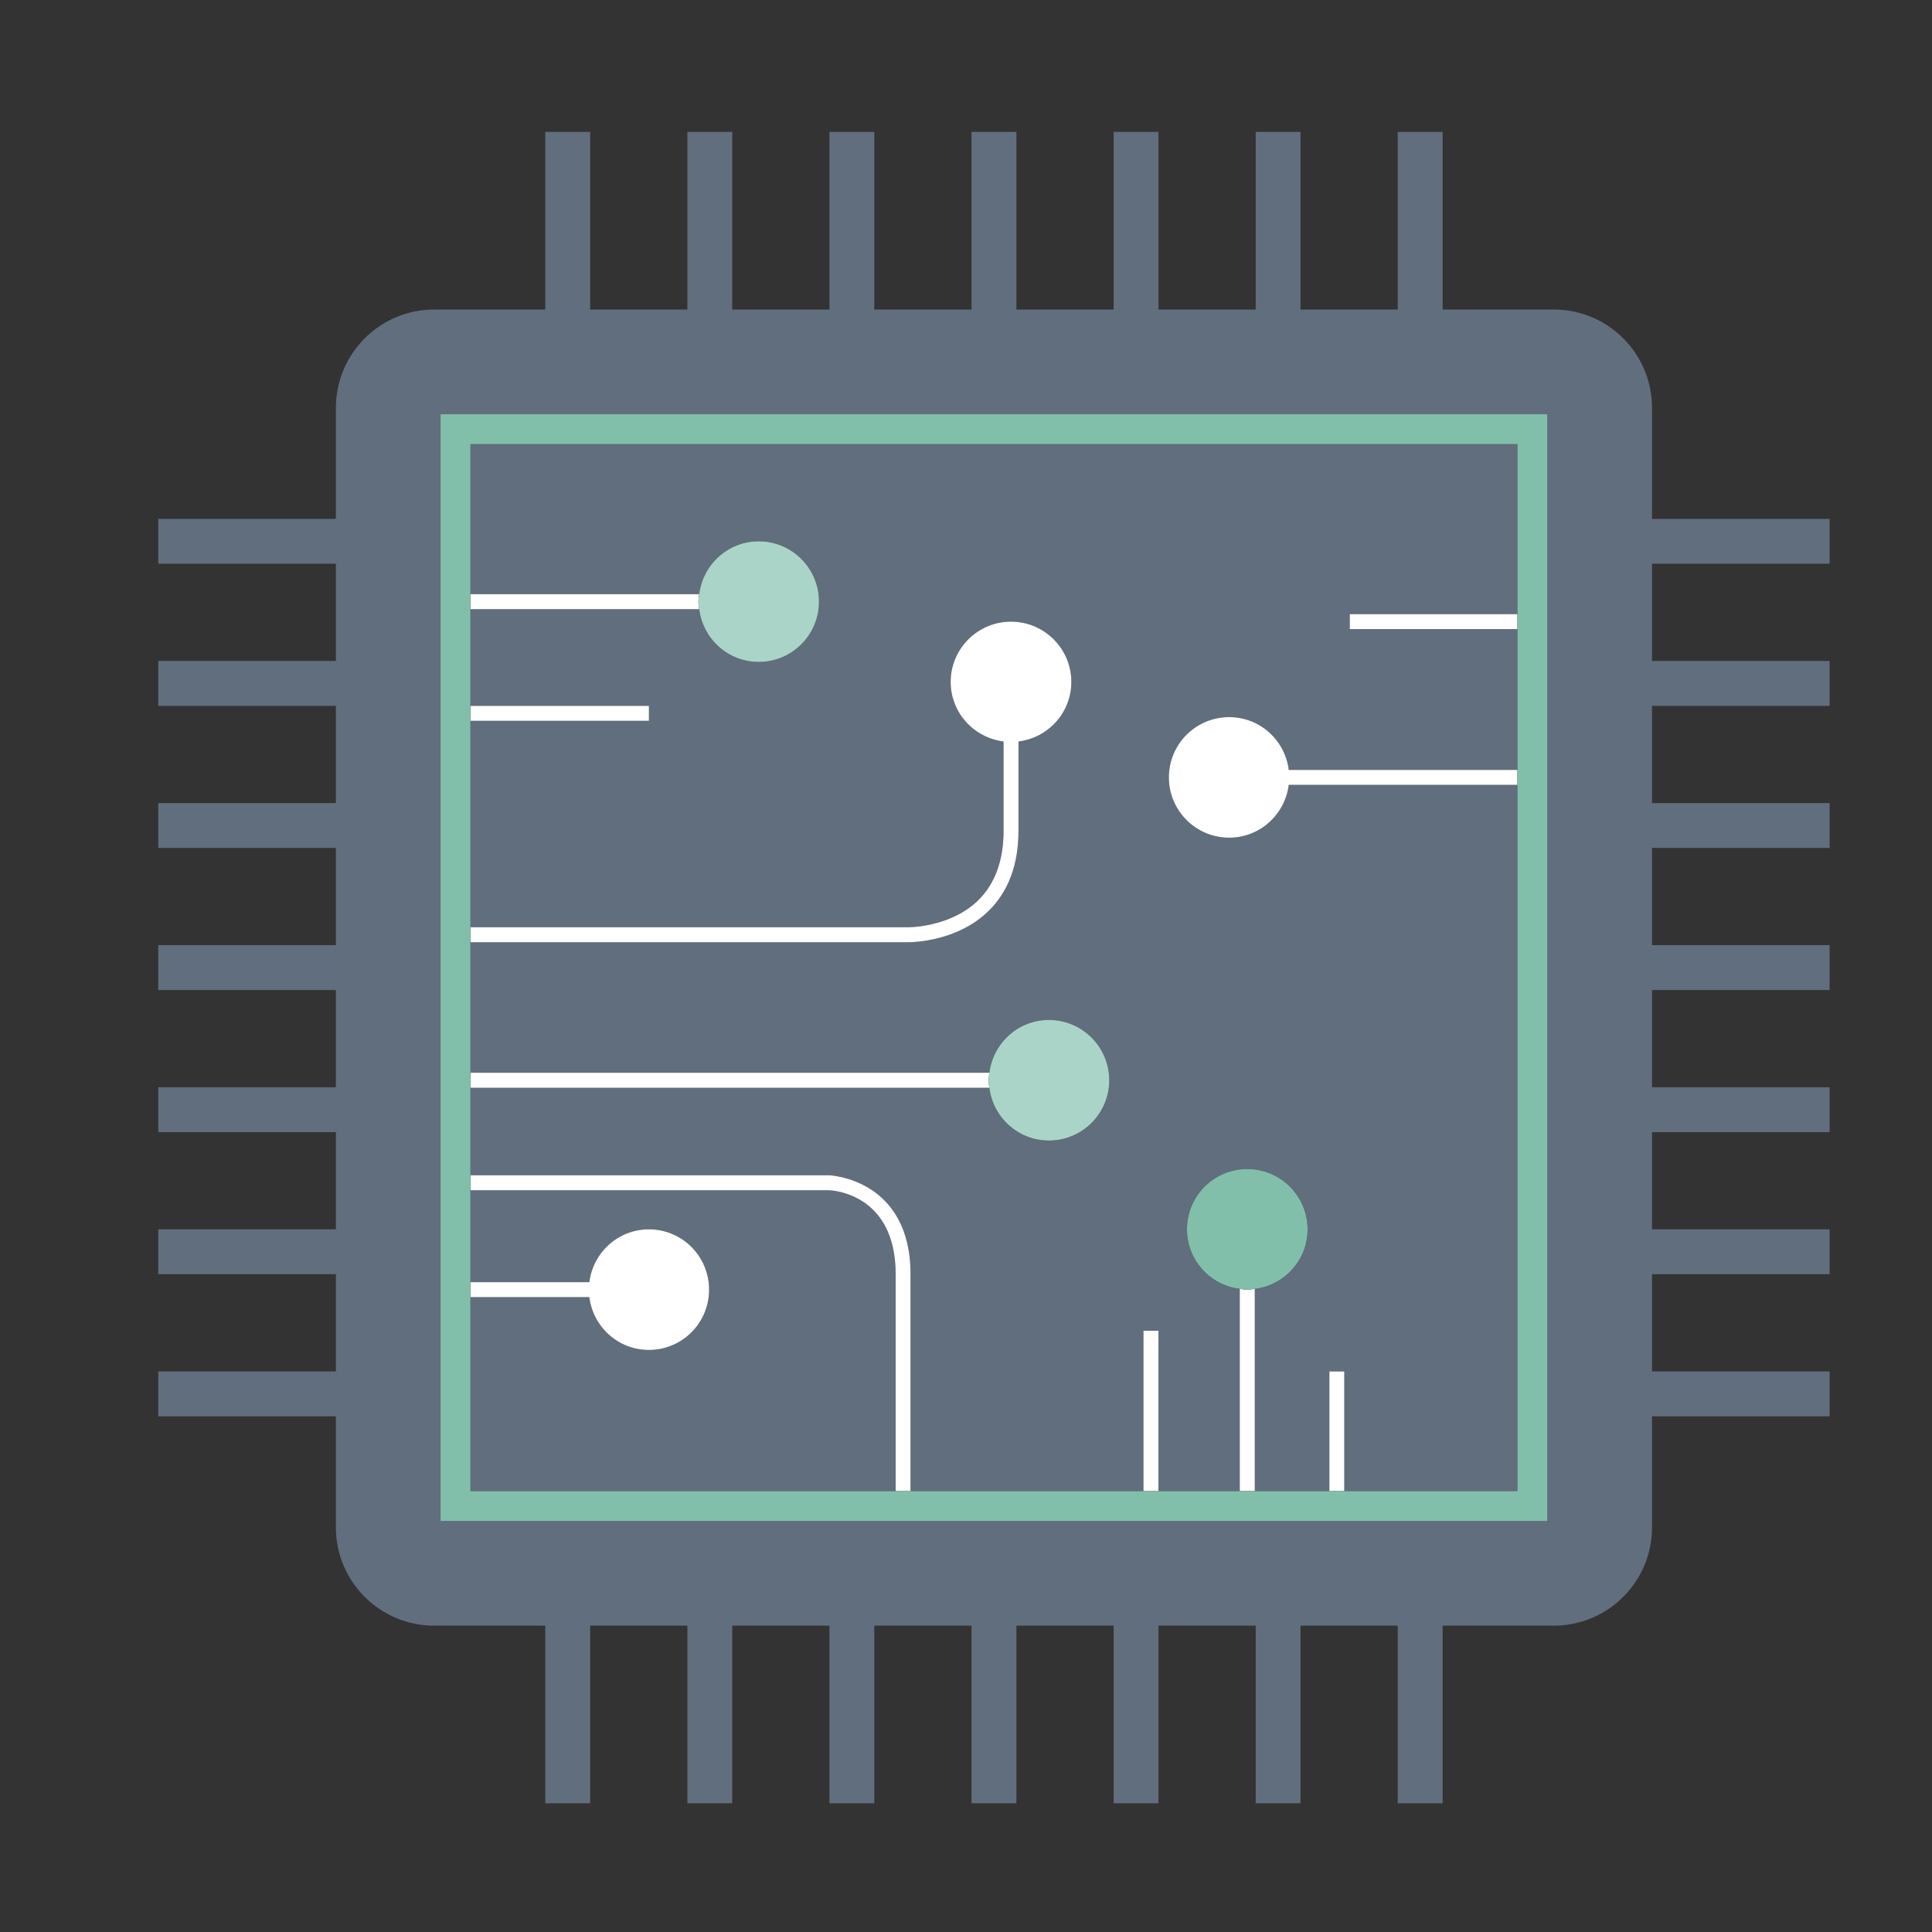 <?xml version="1.0" encoding="UTF-8" standalone="no"?>
<!DOCTYPE svg PUBLIC "-//W3C//DTD SVG 1.1//EN" "http://www.w3.org/Graphics/SVG/1.1/DTD/svg11.dtd">
<svg width="100%" height="100%" viewBox="0 0 34 34" version="1.1" xmlns="http://www.w3.org/2000/svg" xmlns:xlink="http://www.w3.org/1999/xlink" xml:space="preserve" xmlns:serif="http://www.serif.com/" style="fill-rule:evenodd;clip-rule:evenodd;stroke-linejoin:round;stroke-miterlimit:2;">
    <rect x="0" y="0" width="34" height="34" fill="#333333" stroke="none"/>
    <g transform="matrix(1,0,0,1,-607,-117)">
        <g>
            <g>
                <path d="M633.704,127.808L633.704,124.816L615.279,124.816L615.279,127.457L619.305,127.457C619.37,126.933 619.812,126.526 620.353,126.526C620.938,126.526 621.413,127.002 621.413,127.588C621.413,128.174 620.938,128.649 620.353,128.649C619.812,128.649 619.37,128.243 619.305,127.72L615.279,127.72L615.279,129.422L618.42,129.422L618.42,129.685L615.279,129.685L615.279,133.318L622.959,133.318C622.97,133.32 623.719,133.328 624.214,132.844C624.511,132.553 624.661,132.141 624.661,131.616L624.661,130.049C624.138,129.984 623.73,129.542 623.73,129.001C623.73,128.415 624.206,127.94 624.792,127.94C625.378,127.94 625.854,128.415 625.854,129.001C625.854,129.542 625.447,129.984 624.924,130.049L624.924,131.616C624.924,132.215 624.746,132.692 624.396,133.033C623.857,133.559 623.099,133.582 622.973,133.582L622.956,133.582L615.279,133.582L615.279,135.879L624.411,135.879C624.478,135.355 624.919,134.949 625.459,134.949C626.045,134.949 626.521,135.425 626.521,136.011C626.521,136.597 626.045,137.072 625.459,137.072C624.919,137.072 624.477,136.666 624.411,136.143L615.279,136.143L615.279,137.683L621.597,137.683C621.615,137.684 623.024,137.75 623.024,139.424L623.024,143.241L627.123,143.241L627.123,140.419L627.387,140.419L627.387,143.241L628.818,143.241L628.818,139.682C628.295,139.617 627.889,139.175 627.889,138.634C627.889,138.048 628.363,137.573 628.949,137.573C629.535,137.573 630.011,138.048 630.011,138.634C630.011,139.175 629.605,139.617 629.082,139.682L629.082,143.241L630.395,143.241L630.395,141.135L630.657,141.135L630.657,143.241L633.704,143.241L633.704,130.812L629.68,130.812C629.614,131.335 629.173,131.742 628.631,131.742C628.045,131.742 627.57,131.267 627.57,130.681C627.57,130.094 628.045,129.62 628.631,129.62C629.173,129.62 629.614,130.025 629.68,130.549L633.704,130.549L633.704,128.071L630.754,128.071L630.754,127.808L633.704,127.808Z" style="fill:rgb(97,110,125);fill-rule:nonzero;"/>
                <path d="M618.42,140.757C617.878,140.757 617.437,140.351 617.371,139.827L615.279,139.827L615.279,143.241L622.762,143.241L622.762,139.424C622.762,138.001 621.64,137.948 621.592,137.947L615.279,137.947L615.279,139.564L617.371,139.564C617.437,139.041 617.878,138.634 618.42,138.634C619.006,138.634 619.479,139.109 619.479,139.695C619.479,140.282 619.006,140.757 618.42,140.757Z" style="fill:rgb(97,110,125);fill-rule:nonzero;"/>
                <path d="M634.23,143.767L614.753,143.767L614.753,124.29L634.23,124.29L634.23,143.767ZM639.198,126.921L639.198,126.132L636.073,126.132L636.073,124.178C636.073,123.222 635.299,122.447 634.343,122.447L632.388,122.447L632.388,119.321L631.598,119.321L631.598,122.447L629.887,122.447L629.887,119.321L629.098,119.321L629.098,122.447L627.387,122.447L627.387,119.321L626.598,119.321L626.598,122.447L624.887,122.447L624.887,119.321L624.097,119.321L624.097,122.447L622.386,122.447L622.386,119.321L621.597,119.321L621.597,122.447L619.886,122.447L619.886,119.321L619.097,119.321L619.097,122.447L617.386,122.447L617.386,119.321L616.596,119.321L616.596,122.447L614.642,122.447C613.686,122.447 612.911,123.222 612.911,124.178L612.911,126.132L609.785,126.132L609.785,126.921L612.911,126.921L612.911,128.632L609.785,128.632L609.785,129.422L612.911,129.422L612.911,131.133L609.785,131.133L609.785,131.922L612.911,131.922L612.911,133.633L609.785,133.633L609.785,134.423L612.911,134.423L612.911,136.134L609.785,136.134L609.785,136.924L612.911,136.924L612.911,138.634L609.785,138.634L609.785,139.424L612.911,139.424L612.911,141.135L609.785,141.135L609.785,141.925L612.911,141.925L612.911,143.879C612.911,144.835 613.686,145.609 614.642,145.609L616.596,145.609L616.596,148.735L617.386,148.735L617.386,145.609L619.097,145.609L619.097,148.735L619.886,148.735L619.886,145.609L621.597,145.609L621.597,148.735L622.386,148.735L622.386,145.609L624.097,145.609L624.097,148.735L624.887,148.735L624.887,145.609L626.598,145.609L626.598,148.735L627.387,148.735L627.387,145.609L629.098,145.609L629.098,148.735L629.887,148.735L629.887,145.609L631.598,145.609L631.598,148.735L632.388,148.735L632.388,145.609L634.343,145.609C635.299,145.609 636.073,144.835 636.073,143.879L636.073,141.925L639.198,141.925L639.198,141.135L636.073,141.135L636.073,139.424L639.198,139.424L639.198,138.634L636.073,138.634L636.073,136.924L639.198,136.924L639.198,136.134L636.073,136.134L636.073,134.423L639.198,134.423L639.198,133.633L636.073,133.633L636.073,131.922L639.198,131.922L639.198,131.133L636.073,131.133L636.073,129.422L639.198,129.422L639.198,128.632L636.073,128.632L636.073,126.921L639.198,126.921Z" style="fill:rgb(97,110,125);fill-rule:nonzero;"/>
                <path d="M628.631,129.62C628.045,129.62 627.57,130.094 627.57,130.681C627.57,131.267 628.045,131.742 628.631,131.742C629.173,131.742 629.614,131.335 629.68,130.812L633.704,130.812L633.704,130.549L629.68,130.549C629.614,130.025 629.173,129.62 628.631,129.62Z" style="fill:white;fill-rule:nonzero;"/>
                <path d="M617.371,139.564L615.279,139.564L615.279,139.827L617.371,139.827C617.437,140.351 617.878,140.757 618.42,140.757C619.006,140.757 619.479,140.282 619.479,139.695C619.479,139.109 619.006,138.634 618.42,138.634C617.878,138.634 617.437,139.041 617.371,139.564Z" style="fill:white;fill-rule:nonzero;"/>
                <path d="M624.214,132.844C623.719,133.328 622.97,133.32 622.959,133.318L615.279,133.318L615.279,133.582L622.973,133.582C623.099,133.582 623.857,133.559 624.396,133.033C624.746,132.692 624.924,132.215 624.924,131.616L624.924,130.049C625.447,129.984 625.854,129.542 625.854,129.001C625.854,128.415 625.378,127.94 624.792,127.94C624.206,127.94 623.73,128.415 623.73,129.001C623.73,129.542 624.138,129.984 624.661,130.049L624.661,131.616C624.661,132.141 624.511,132.553 624.214,132.844Z" style="fill:white;fill-rule:nonzero;"/>
                <path d="M615.279,135.879L615.279,136.143L624.411,136.143C624.406,136.099 624.397,136.056 624.397,136.011C624.397,135.966 624.406,135.923 624.411,135.879L615.279,135.879Z" style="fill:white;fill-rule:nonzero;"/>
                <path d="M623.024,143.241L623.024,139.424C623.024,137.75 621.615,137.684 621.597,137.683L615.279,137.683L615.279,137.947L621.592,137.947C621.64,137.948 622.762,138.001 622.762,139.424L622.762,143.241L623.024,143.241Z" style="fill:white;fill-rule:nonzero;"/>
                <path d="M628.818,143.241L629.082,143.241L629.082,139.682C629.038,139.687 628.995,139.695 628.949,139.695C628.905,139.695 628.861,139.687 628.818,139.682L628.818,143.241Z" style="fill:white;fill-rule:nonzero;"/>
                <rect x="627.123" y="140.419" width="0.264" height="2.822" style="fill:white;fill-rule:nonzero;"/>
                <rect x="630.395" y="141.135" width="0.262" height="2.106" style="fill:white;fill-rule:nonzero;"/>
                <rect x="630.754" y="127.808" width="2.95" height="0.263" style="fill:white;fill-rule:nonzero;"/>
                <path d="M615.279,127.457L615.279,127.72L619.305,127.72C619.299,127.676 619.291,127.633 619.291,127.588C619.291,127.543 619.299,127.5 619.305,127.457L615.279,127.457Z" style="fill:white;fill-rule:nonzero;"/>
                <rect x="615.279" y="129.422" width="3.141" height="0.263" style="fill:white;fill-rule:nonzero;"/>
                <path d="M615.279,139.827L615.279,139.564L615.279,137.947L615.279,137.683L615.279,136.143L615.279,135.879L615.279,133.582L615.279,133.318L615.279,129.685L615.279,129.422L615.279,127.72L615.279,127.457L615.279,124.816L633.704,124.816L633.704,143.241L630.657,143.241L630.395,143.241L629.082,143.241L628.818,143.241L627.387,143.241L627.123,143.241L623.024,143.241L622.762,143.241L615.279,143.241L615.279,139.827ZM634.23,143.767L634.23,124.29L614.753,124.29L614.753,143.767L634.23,143.767Z" style="fill:rgb(130,191,171);fill-rule:nonzero;"/>
                <path d="M619.305,127.457C619.299,127.5 619.291,127.543 619.291,127.588C619.291,127.633 619.299,127.676 619.305,127.72C619.37,128.243 619.812,128.649 620.353,128.649C620.938,128.649 621.413,128.174 621.413,127.588C621.413,127.002 620.938,126.526 620.353,126.526C619.812,126.526 619.37,126.933 619.305,127.457Z" style="fill:rgb(170,212,200);fill-rule:nonzero;"/>
                <path d="M624.411,135.879C624.406,135.923 624.397,135.966 624.397,136.011C624.397,136.056 624.406,136.099 624.411,136.143C624.477,136.666 624.919,137.072 625.459,137.072C626.045,137.072 626.521,136.597 626.521,136.011C626.521,135.425 626.045,134.949 625.459,134.949C624.919,134.949 624.478,135.355 624.411,135.879Z" style="fill:rgb(170,212,200);fill-rule:nonzero;"/>
                <path d="M627.889,138.634C627.889,139.175 628.295,139.617 628.818,139.682C628.861,139.687 628.905,139.695 628.949,139.695C628.995,139.695 629.038,139.687 629.082,139.682C629.605,139.617 630.011,139.175 630.011,138.634C630.011,138.048 629.535,137.573 628.949,137.573C628.363,137.573 627.889,138.048 627.889,138.634Z" style="fill:rgb(130,191,171);fill-rule:nonzero;"/>
            </g>
        </g>
    </g>
</svg>

